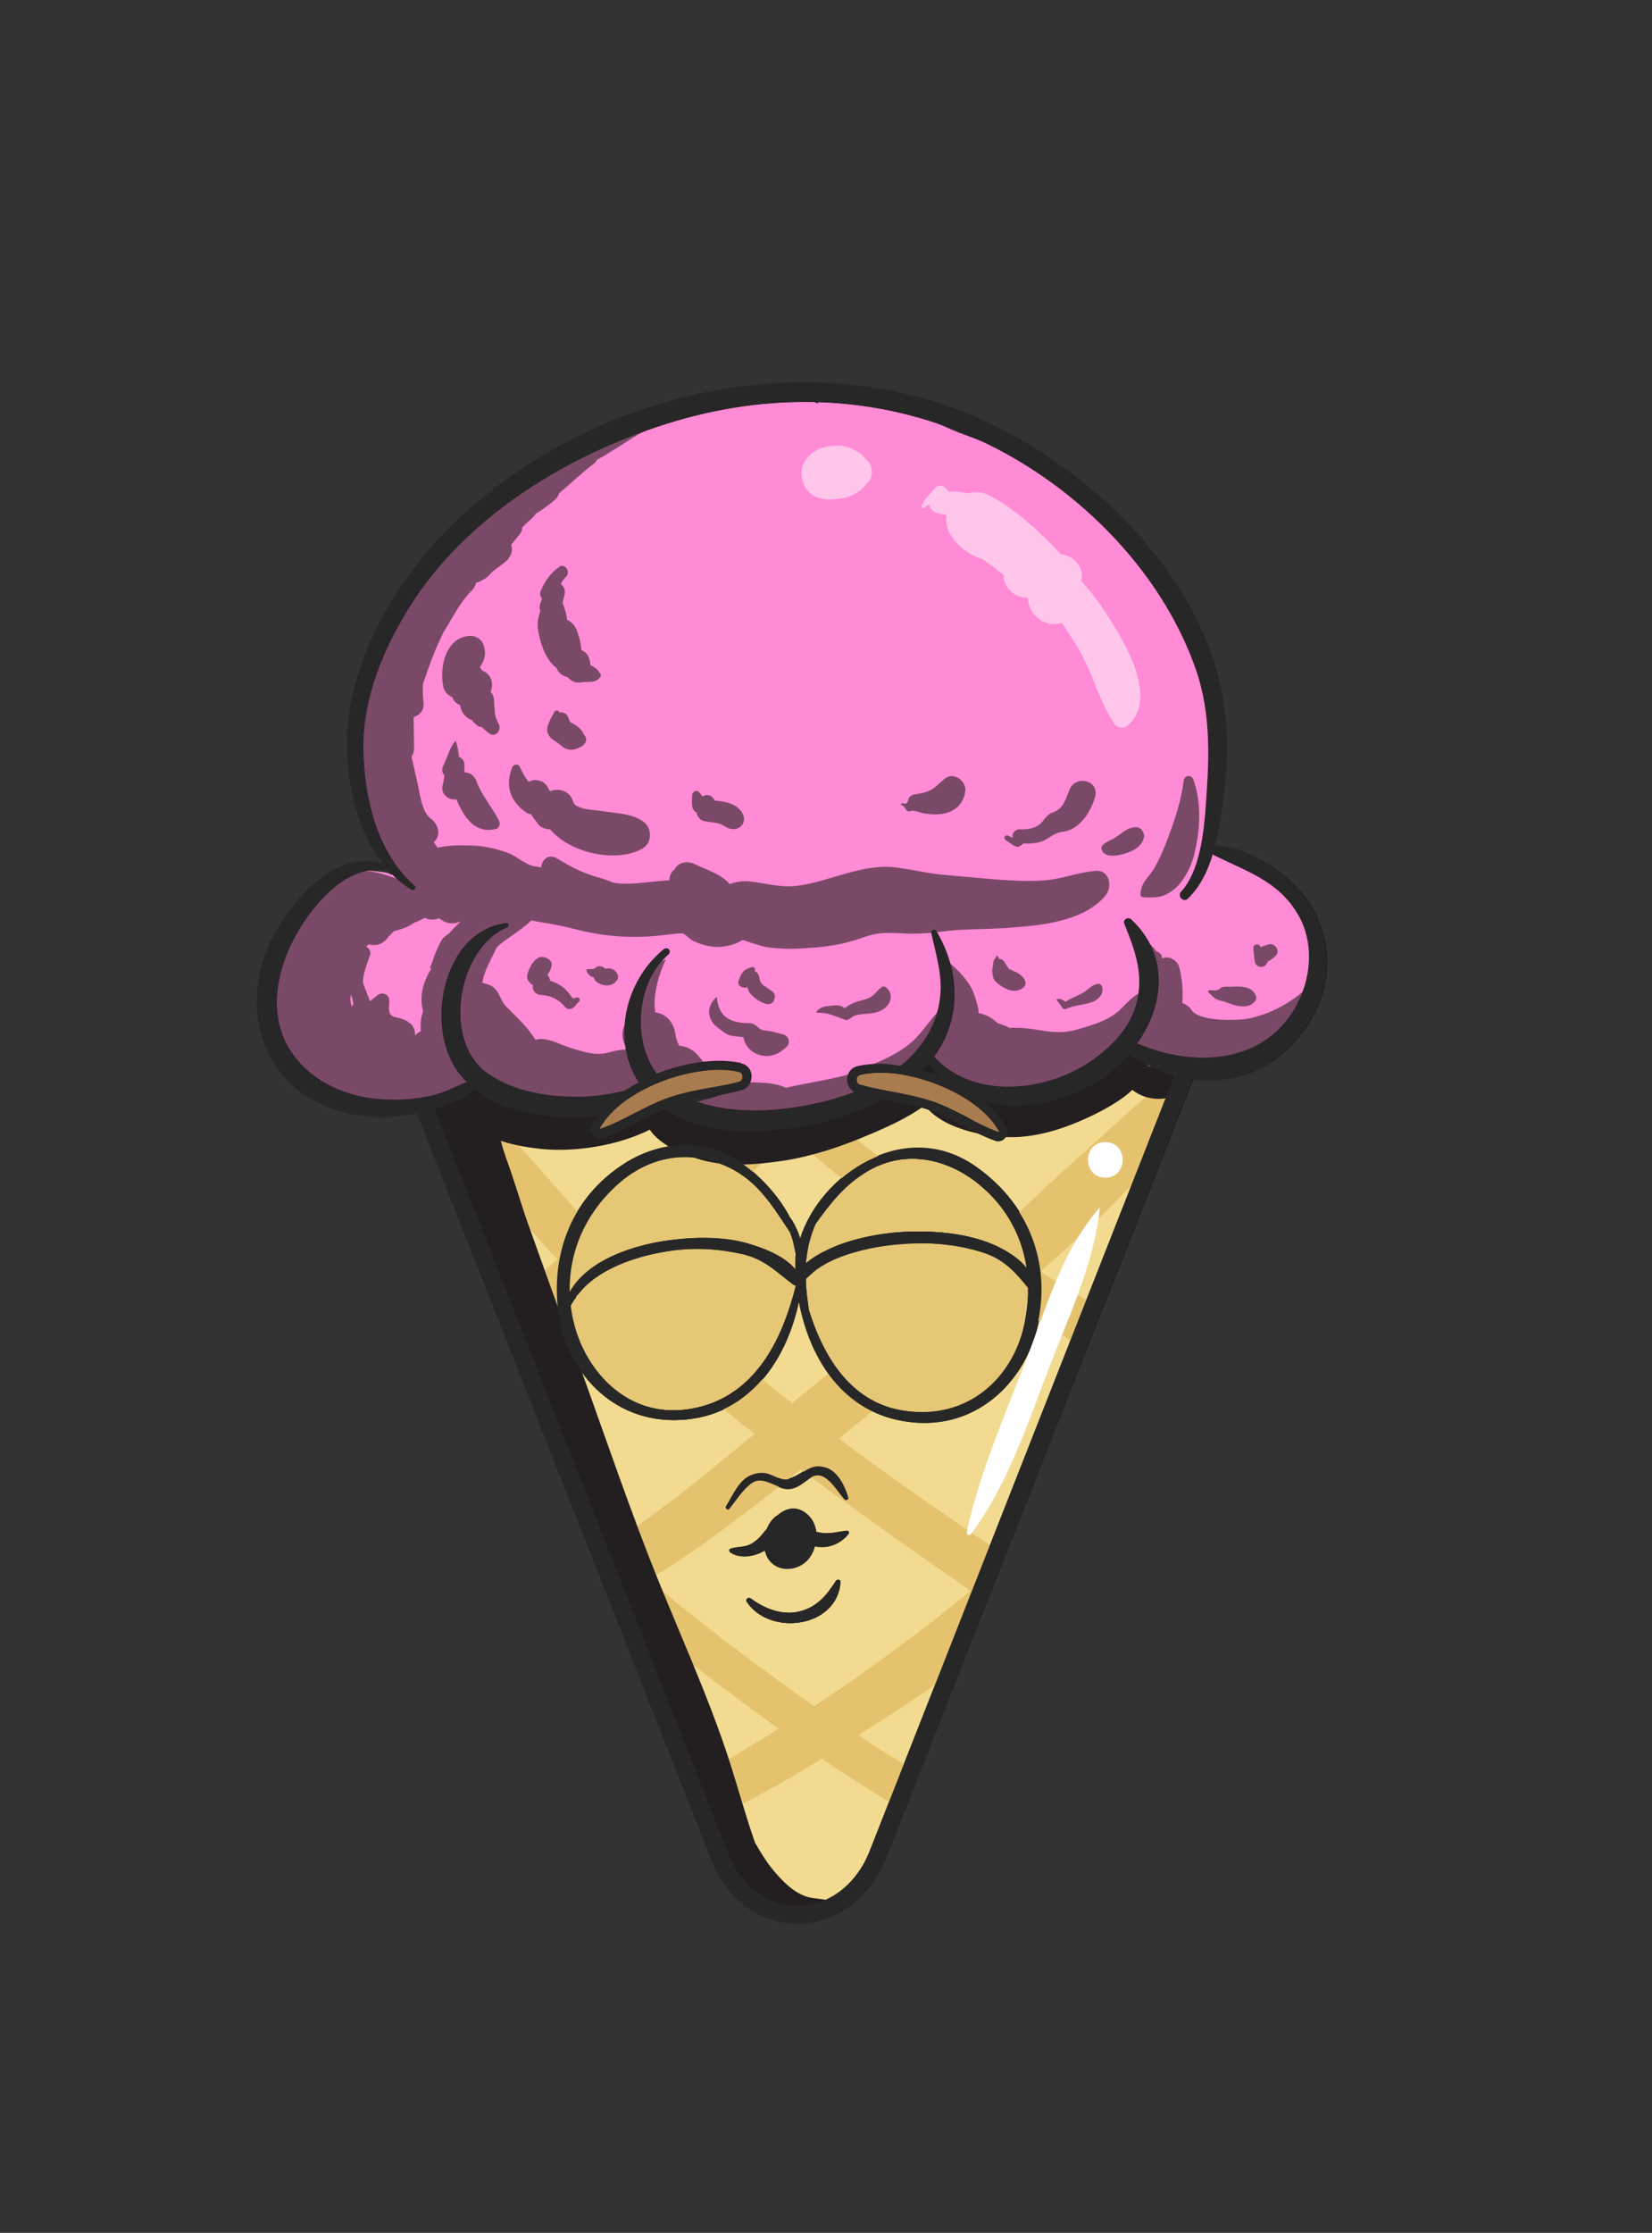 <?xml version="1.0" ?><svg enable-background="new 0 0 386.2 521.8" version="1.1" viewBox="0 0 386.2 521.8" xml:space="preserve" xmlns="http://www.w3.org/2000/svg" xmlns:xlink="http://www.w3.org/1999/xlink"><rect x="0" y="0" width="386.2" height="521.8" fill="#333333" stroke="none"/><g id="Layer_20"><path d="M305.5,214.8c-3.1-5.4-8.6-10.2-14.7-12.6c-0.9-0.6-1.8-1.1-2.7-1.5c-1.9-0.9-4-1.5-6.2-1.8   c1.1-5.8,3-12.8,2.2-18.5c0.7-10.3-1.4-21.9-6.6-30.8c-1.3-10.6-12.9-20.5-19.6-27.6c-9.4-9.9-20-16-32.7-20.5   c-7-2.5-26.7-13.7-34.2-7.2c-3.7-2.6-9.1-2.2-13.5-1.5c-8.6,1.4-17.5,1.9-26,4.3c-9.3,2.6-19,8.2-26.7,13.9   c-4.5,3.3-9.2,6.5-12.7,10.7c-6.9,2.7-11.5,9.6-15.4,15.7c-5.4,8.4-10.4,17.2-12.9,26.9c-1.9,7.7-1.7,16.3-0.1,24.1   c0.7,3.7,3.3,10.8,7.3,14c0,0-0.1,0.1-0.1,0.1c0.1,0.2,0.4,0.5,0.6,0.7c0.1,0.1,0.1,0.2,0.1,0.2c0.1,0.1,0.2,0.2,0.3,0.2   c0.5,0.4-0.2,1.1-0.7,0.7c-0.2-0.1-0.3-0.2-0.5-0.3c-0.1,0-0.1,0-0.2,0c-0.6-0.2-1.2-0.2-1.8-0.3c-0.3,0-0.7-0.1-1-0.1   c-4.8-0.6-10.4,1-12.7,5.4c-0.3,0.1-0.6,0.2-0.8,0.4c-6.6,5-10,13.3-11.6,21.3c-1.6,8.4,1.9,16,7.7,22c6.2,6.4,16.4,7.9,24.9,6.8   c5-0.7,11.3-2.4,15.6-5.9c4.2,6.8,14.9,6.9,22.5,6.1c3.3-0.3,6.7-0.5,10.1-0.9c8.5-6.2,20.3-13.5,30.1-8.1c1.2,0.6,1.3,2.7,0,3.3   c-5.1,2.2-10.5,3.5-15.8,4.8c4.6,2.8,10.1,3.7,15.7,3.8c5.1,0.1,11.3,0.1,16.6-1.6c5.2,0.1,10.8-2.1,15.7-4.9   c-1.9-0.5-3.8-1.3-5.4-2.7c-1.4-1.2-0.2-3,1.2-3.2c0.2-0.1,0.4-0.2,0.7-0.3c3.6-0.7,7.5-0.5,11.3,0.4c1.3-1.2,2.5-2.6,3.5-4.2   c-0.2,0.9,0.1,2,0.7,2.7c9.1,9.7,24.5,10.3,35.6,3.8c3-1.7,6-4.3,8.5-7.3c3.7,2.5,8.8,4.1,12.2,4.8c10.2,2.1,20.1,0.7,27.6-7.1   C308.3,235.8,310.8,223.7,305.5,214.8z M217.7,244.7c0.3-0.5,0.6-1,0.8-1.6c0.3,0.3,0.6,0.5,0.9,0.8   C218.7,243.9,218.1,244.2,217.7,244.7z" fill="#FF8AD5"/></g><g id="shad"><path d="M279,182.2c-0.5-1.3-2.2-1-2.3,0.3c-0.5,4.5-2.2,9.5-3.8,13.7c-0.9,2.3-1.9,4.8-3.2,6.9   c-1.3,2.2-2.6,2.6-3.1,5.5c-0.1,0.6,0.2,1.1,0.8,1.1c3,0.1,4.5,0.1,7-1.8c2.2-1.8,3.8-4.8,4.6-7.5C280.6,194.3,281,188,279,182.2z" fill="#231F20" opacity="0.6"/><path d="M306.9,231.1c-0.1-0.6-0.8-0.7-1.2-0.3c-4,3.5-7.9,5.8-13.2,7.1c-2.7,0.7-12.1,0.9-13.9-1.8   c-0.5-0.8-1.3-1.4-2.2-1.7c0.2-2.8,0-5.6-0.7-8.3c-0.4-1.6-2.3-2.8-3.8-2.2c-0.1,0-0.1,0.1-0.2,0.1c0-0.2-0.1-0.3-0.1-0.5   c-0.2-1-1.2-0.9-1.6-1.6c-1-1.5-2.8-2-3.6-3.4c-0.2-0.4-0.9-0.2-0.9,0.2c0.1,1.1,0,2.6,1.2,3.2c0.4,0.2,0.8,1.5,1.3,2.4   c-0.2,1-0.3,2-0.2,3c0.1,1,0.6,1.8,1.4,2.2c-0.2,1.5-0.2,3-0.1,4.5c0-0.1,0-0.2-0.1-0.3c-0.4-1.3-1.9-2.1-3.2-1.3   c-2.1,1.3-3.4,3.4-5.5,4.8c-2.7,1.8-5.8,2.6-8.9,3.5c-5.2,1.4-9-0.6-14.1-0.5c-0.8-0.1-1.2,0-1.1,0.1c-0.3-0.2-0.7-0.3-1-0.5   c-0.7-0.3-1.3-0.5-2-0.7c-1.2-1.2-2.6-2-4.3-2.3c-0.1-0.2-0.2-0.3-0.3-0.5c0.6,0.7-0.5-2.8-0.7-3.4c-1-3.4-3.8-6.1-6.4-8.3   c-0.7-0.6-1.9,0.2-1.4,1c1.8,3.1,0.2,6.4-0.2,9.6c0,0.2,0,0.5,0,0.7c-0.1,0-0.1,0.1-0.2,0.1c-2,2-3.6,4.5-5.6,6.6   c-2.9,3-6.9,4.8-10.7,6.4c-0.2,0.1-0.4,0.1-0.6,0.2c3.4-0.6,7.1-0.3,10.7,0.5c1.3-0.9,2.7-1.9,3.9-3.1c0,1.2,0.7,2.4,1.8,3.1   c5.9,3.9,13,7.5,20.3,6.2c4-0.7,7.6-2.2,11.3-4c2.9-1.4,6.4-2.7,7.5-5.9c1.9-0.9,4.1-2.1,6-3.4c-0.8,1.9,1.5,3.6,3.3,3.3   c0.2,0,0.4-0.1,0.6-0.1c3.8,4.2,10.4,5.4,15.8,4.1c6-1.5,14.9-4.2,18.3-9.7c0.4-0.6,0.3-1.3,0-1.8   C305.2,237,307.7,234.6,306.9,231.1z" fill="#231F20" opacity="0.6"/><path d="M200.2,253.2c-1-0.9-0.7-2,0.1-2.7c-5.5,1.8-11,2.4-16.6,3.7c-2.6-1.3-6.1-1.2-8.9-1.3   c-0.2,0-0.5,0-0.7,0c-0.1,0.4-0.4,0.7-0.8,0.8c-4.9,2.2-10.1,3.4-15.2,4.7c2.7,1.8,5.9,3,9.1,3.7c2.1,0.4,4.3,0.3,6.4,0.2   c1.2-0.1,2.4-0.1,3.5-0.1c0.6,0,3.1,0.4,2.5-0.2c1.1,1.1,2.7,1.5,4.2,1.1c6.7-1.9,13.5-4.7,19.9-7.7   C202.5,254.9,201.3,254.2,200.2,253.2z" fill="#231F20" opacity="0.6"/><path d="M164.8,248.6c-0.3-0.4-0.7-0.8-1-1.2c-1.3-1.8-3-2.9-5-3c-0.4-0.8-0.8-1.7-0.9-2.6   c-0.3-2.8-2.1-4.9-4.7-5.2c-0.7-4,0.9-9.1,2.4-12.3c0-0.1,0-0.1-0.1-0.1c-2.3,1.3-4.1,2.8-5.6,5c-2.2,3.1-2.2,7-3.8,10.2   c-1,1.9-0.7,4.4,0.8,5.8c-1.6,0.1-3.2,0.3-4.8,0.8c-2.8,0.8-6-0.3-8.7-1.1c-2.2-0.7-4.6-2.1-7-2.1c-0.4,0-0.8,0.1-1.2,0.2   c-1.8-2.9-4.5-5.4-6.8-7.7c-1.8-1.8-1.5-4.2-4.2-5.2c-0.5-0.2-1-0.3-1.4-0.4c0.2-2.5,2.1-5.7,3.4-8.4c2.4-2.2,5.4-3.7,7.8-6   c0.1-0.1,0.1-0.2,0.2-0.2c3.1,0.6,6.2,1,9.3,1.8c7.1,1.9,13.6,2.5,20.9,1.7c1.6-0.2,3.3-0.4,4.9-0.5c0.8-0.1,1.6,1.2,2.8,1.8   c3.4,1.6,6.6,1.9,10.1,0.5c1.8-0.7,0.6-1,2.5-0.4c2,0.7,3.7,1.3,5.9,1.5c3.4,0.4,6.8,0.2,10.2-0.1c4.2-0.3,7.9-1.2,11.8-2.6   c3.9-1.3,7-0.6,11.1-0.6c3.6,0,7.1-0.7,10.7-0.9c4.3-0.2,8.6-0.2,12.9-0.6c7-0.5,16.5-1.7,21.2-7.5c1.6-2,0.9-5.9-2.3-5.7   c-3.7,0.3-7.1,1.6-10.7,2.1c-4.3,0.5-8.7,0.2-13-0.1c-3.7-0.3-7.5-0.7-11.2-1c-4.1-0.3-7.9-1.3-12-1.8c-7.9-0.9-15.2,3.3-22.9,4.3   c-4.2,0.5-7.1-0.6-11.1-1c-1.7-0.2-3.2,0.1-4.7,0.6c-1.9-2.3-5.8-3.5-8.3-4.7c-1.6-0.8-3.8-0.4-4.6,1.3c-0.5,0.3-0.9,0.9-1.1,1.6   c-0.1,0.3-0.1,0.6-0.1,0.9c-3.1,0.2-6.3,0.7-9.4,0.8c-1.2,0-2.4,0-3.6-0.2c-1.3-0.5-2.6-1-3.8-1.3c-3.3-0.9-6.4-2.5-9.3-4.3   c0,0,0,0,0,0c-0.2-0.1-0.4-0.2-0.6-0.3c-1.9-0.8-3.1,0.7-3.3,2.3c-0.4-0.1-0.9-0.2-1.3-0.2c-2.6-0.4-4.3-2.5-6.8-3.3   c-2.4-0.9-5.4-1.5-7.9-1.6c-2.5-0.1-5.5-0.1-8.2,0.5c-0.3-0.4-0.6-0.9-0.9-1.3c0,0,0,0,0,0c1.9-1.6,1-4.3-0.7-5.5   c-2.2-1.6-2.6-6.3-3.2-8.8c-0.5-1.9-0.8-3.8-1.3-5.6c0.4-0.6,0.6-1.3,0.6-2.1c0-2.4-0.1-4.8-0.1-7.2c1.5-0.5,2.6-1.7,2.3-3.7   c-0.2-1.4-0.2-2.8-0.1-4.1c0.5-1.5,1.1-3.1,1.6-4.6c0.9-2.5,2-5,3.2-7.5c2.2-3.4,3.6-6.7,6.6-9.7c0.5-0.5,0.8-1.1,1-1.8   c0.1,0,0.2-0.1,0.4-0.1c1.1-0.5,1.9-0.9,2.8-1.8c0.2-0.2,0.4-0.5,0.6-0.7c0.9-0.7,1.9-1.4,2.8-2.1c1.3-1,2.2-2.6,1.6-4.2   c0.6-0.7,1.1-1.4,1.7-2.1c0.6-0.6,0.9-1.3,0.9-2c0.8-0.8,1.6-1.5,2.4-2.2c0.3-0.3,0.5-0.6,0.7-0.9c1.6-1,3.2-2.1,4.6-3.4   c0.5-0.4,0.7-0.9,0.9-1.4c2.7-2.3,5.3-4.8,8.2-7c0.3-0.2,0.5-0.5,0.6-0.8c4.4-2.4,8.5-5.5,13-7.8c0.3-0.1,0.1-0.6-0.2-0.5   c-5.3,1.7-10.2,4.4-15.3,6.4c-0.4,0.2-0.6,0.4-0.8,0.7c-2.2,0.9-4.7,1.4-6.8,2.6c-1.3,0.8-2.5,1.9-3.8,2.9c-0.1,0-0.2,0-0.2,0.1   c-3.2,1.8-7.3,3.4-10,5.9c-3.7,3.3-7.3,6.8-10.7,10.5c-6.8,7.4-13.9,16.4-17.7,25.8c-3.5,8.8-5.6,18.2-4.5,27.7   c1.1,9.6,5.9,17.1,11.9,24.1c-5.1-1.7-9.4-3.8-15.2-1.1c-5.4,2.5-9.3,7.2-11.4,12.7c-0.4,1-0.6,1.9-0.9,2.9   c-0.2,0.3-0.3,0.5-0.5,0.8c-0.1,0.1-0.1,0.2-0.1,0.4c-1,0.1-1.9,0.7-2.2,1.9c-3.6,10.2-0.9,23.4,7.3,30.7   c9.8,8.6,25.8,7.8,35.9,0.4c0.8-0.6,1.8-1.8,2.4-3.1c3.6,3.3,8.9,4.7,14.6,5.2c2.8,1.1,5.9,1.7,9.4,2.2c2.9,0.4,6.2,0.5,9.3-0.1   C149.2,254.2,157.2,249.1,164.8,248.6z M82.3,235.3c-0.4-0.9-0.5-1.9-0.2-2.9c0.2,0.8,0.5,1.7,0.5,2.4   C82.4,234.9,82.3,235.1,82.3,235.3z M104.9,218.2c-0.7,0.4-1.4,1-1.9,1.9c-0.8,1.6-1.5,3.2-2,4.9c-0.6,1.3-0.6,1.7,0.2,1   c-0.7,0.7-1.1,1.6-1.5,2.5c-1.2,2.6-1.5,5.2-0.8,7.8c-0.5,1.6-0.7,3.2-0.5,4.7c-0.1,0-0.2,0-0.3,0.1c-0.4,0.2-0.7,0.5-1,0.9   c-0.1-1.3-0.5-2.6-1.5-3c-0.1-0.1-0.2-0.2-0.3-0.3c-0.9-0.5-1.8-0.8-2.9-1c-1.9-0.4-1.4-2.1-1.4-3.9c0-1.5-1.7-2.1-2.8-1.2   c-0.6,0.5-1.1,0.9-1.7,1.4c-0.5-1.3-1-2.6-1.5-3.9c-0.6-1.6,1-5.2,1.5-6.9c0.3-0.9-0.2-1.6-0.9-2c0.2-0.2,0.4-0.3,0.6-0.5   c1.5,0.4,3.1,0.1,4.3-1.4c0.5-0.6,1.1-1.2,1.6-1.7c1.8-0.4,3.5-1.1,4.8-2c0.9-0.3,1.6-0.7,2.4-1.1c1.1,0.5,2.3,0.5,3.4,0.1   c1.2,1,2.8,1.5,4.2,1c0.3-0.1,0.5-0.2,0.8-0.3C106.8,216.2,105.8,217.2,104.9,218.2z" fill="#231F20" opacity="0.6"/><path d="M116.7,191.9c-1.6-3.3-4-5.8-5.3-9.3c-0.5-1.4-1.6-2.1-2.8-2.1c0-0.6-0.1-1.1,0-1.7   c0-0.9-0.5-1.6-1.3-1.9c-0.1-1.2-0.3-2.4-0.7-3.6c0-0.1-0.2-0.1-0.2-0.1c-1.4,1.7-1.8,3.9-2.8,5.8c-0.4,0.8-0.2,1.7,0.3,2.2   c-0.1,0.7-0.2,1.5-0.4,2.2c-0.6,2.1,1.3,3.7,3.2,3.4c1.7,4.1,4.3,8.2,9.3,6.9C116.7,193.5,117,192.6,116.7,191.9z" fill="#231F20" opacity="0.6"/><path d="M150.1,191.8c-2.7-1.7-5.8-1.7-8.9-2.2c-1.5-0.3-6.7-0.3-7.2-2.2c-0.7-2.6-3.3-3.3-5.4-2.5   c-0.2-0.3-0.4-0.6-0.6-1c-0.9-1.6-3-2-4.4-1.2c-0.9-1-1.5-2.3-2.1-3.5c-0.4-0.9-1.6-0.5-1.8,0.2c-1.6,4.3-0.5,7.7,3.2,10.4   c0.4,0.3,0.8,0.4,1.2,0.5c0.6,0.8,1.2,1.6,1.8,2.4c0.6,0.7,1.6,1.1,2.7,1.1c4.8,5.7,15.6,7.9,21.6,4.5   C152.6,196.9,152.5,193.3,150.1,191.8z" fill="#231F20" opacity="0.6"/><path d="M116.6,169.2C116.6,169.2,116.6,169.2,116.6,169.2c-0.3-0.6-0.6-1.2-0.8-1.8   c0-0.2,0-0.4-0.1-0.7c0-1-0.2-1.9-0.2-2.9c0-0.9-0.3-1.6-0.8-2.1c0.9-2.3-0.1-4.3-2-5c-0.2-0.3-0.3-0.5-0.5-0.7   c0.2-0.5,0.5-0.9,0.7-1.3c0.6-1.4,0.6-2.4,0.2-3.8c-0.3-1.3-1.7-2.3-3-2.3c-5.8,0.1-7.4,7.1-6.5,11.7c0.2,1.3,1.1,2.2,2.1,2.6   c0.4,1,1.1,1.6,1.9,1.9c0,0.1,0,0.1,0,0.2c0.2,1.5,1.4,2.9,2.8,3.3c0.2,0.4,0.5,0.7,0.9,1c0.4,0.4,0.8,0.6,1.3,0.6   c0.6,0.5,1.2,1.1,1.8,1.5C115.9,172.5,117.3,170.5,116.6,169.2z" fill="#231F20" opacity="0.6"/><path d="M140.2,157.3c-0.3-0.8-1.3-1.4-2.2-1.9c0-0.6-0.1-1.3-0.5-2.1c-0.3-0.6-0.9-1.1-1.6-1.4   c-0.1-1.9-0.7-3.8-1.2-4.9c-0.4-0.9-1.2-1.8-2.1-2.1c-0.2-1.4-0.6-2.8-1.1-4.1c0.2-0.6,0.3-1.2,0.5-1.9c0.2-1-0.2-1.9-0.9-2.4   c0.3-0.7,0.7-1.2,1.3-1.8c1-1.1-0.3-3.2-1.7-2.2c-2.1,1.5-3.3,3.3-4.3,5.6c-0.3,0.7-0.1,1.3,0.3,1.8c-0.1,0.3-0.2,0.6-0.3,0.9   c-0.3,0.7-0.3,1.4-0.1,2c-0.2,0.8-0.5,1.8-0.5,1.9c-0.3,1.7,0.1,3.3,0.5,4.9c0.6,2.3,1.8,5,3.8,6.5c0.4,1,1.2,1.8,2.4,2.1   c0.1,0,0.1,0,0.2,0c0.1,0.2,0.2,0.3,0.4,0.4c1,1,1.9,1,3.2,0.8c1.2-0.1,3.1,0.2,3.8-1C140.6,158.3,140.6,157.6,140.2,157.3z" fill="#231F20" opacity="0.6"/><path d="M136.5,171.7c-0.5-1.4-1.9-2.3-3.3-3c-0.1-0.5-0.3-0.9-0.5-1.3c-0.4-0.8-1.2-1-1.9-0.9   c-0.2-0.5-0.9-0.7-1.2-0.1c-0.5,0.9-1,1.7-1.3,2.6c-0.1,0.2-0.2,0.5-0.3,0.8c-0.3,1.2,0.2,2.3,1.2,3c0.8,0.5,1.6,1.1,2.3,1.7   c1.1,0.9,2.7,0.9,3.9,0.2C136.7,174.3,137.7,172.7,136.5,171.7z" fill="#231F20" opacity="0.6"/><path d="M250,184.6c-0.9,2.2-1.4,4.5-4,5.3c-1.3,0.4-2,2-3,2.8c-1.4,1-3.1,1.2-4.7,1.1   c-1,0-1.9,1.1-1.5,2c-0.4-0.1-0.7-0.3-1.1-0.5c-0.7-0.4-1.2,0.6-0.6,1c0.8,0.6,1.5,1.1,2.3,1.5c0.4,0.2,0.8,0.1,1.1-0.1   c0.4-0.3,0.6-0.4,0.7-0.6c1.1,0.1,2.2,0,3.4-0.2c2.2-0.4,3.6-2.3,5.7-2.5c3.9-0.3,6.8-4.7,7.7-8.2C257.1,182.3,251.4,181,250,184.6   z" fill="#231F20" opacity="0.6"/><path d="M265.4,193.3c-2.3,0.2-3.4,1.8-5.3,2.8c-0.6,0.3-2.9,1.2-2.6,2.3c0.4,1.8,2.8,1.7,4.2,1.4   c2.3-0.5,5.1-1.5,5.7-4C267.7,194.7,266.8,193.2,265.4,193.3z" fill="#231F20" opacity="0.6"/><path d="M173.6,190.1c-1.1-2.1-4-2.9-6.5-3c-0.4-0.9-1.4-1.6-2.4-1.2c-0.2,0.1-0.4,0.2-0.5,0.2   c-0.2-0.3-0.5-0.7-0.8-1c-0.5-0.6-1.6-0.1-1.6,0.7c0,0.8-0.1,1.7,0,2.5c0.1,0.7,0.4,1.3,1.1,1.6c0,0.1,0,0.2,0,0.3   c0.2,0.8,0.9,1.5,1.7,1.7c1.1,0.2,2.2,0.3,3.3,0.5c1.1,0.3,1.8,1,2.9,1.3C173,194.2,174.7,192.1,173.6,190.1z" fill="#231F20" opacity="0.6"/><path d="M221.1,181.8c-1.1,0.8-2.1,2-3.3,2.7c-1.4,0.8-2.7,0.9-4.2,1.2c-0.6,0.1-1.2,0.7-1.3,1.3   c-0.2,1.1-0.9,0.8-1.4,0.7c-0.2,0-0.4,0.3-0.2,0.4c0.5,0.2,0.9,0.6,1.1,1.1c0.2,0.3,0.6,0.5,0.9,0.4c1-0.4,2.3,0.3,3.4,0.5   c1.4,0.2,2.7,0.3,4.2,0.1c3.1-0.5,5.2-2.6,5.4-5.7C225.6,182.3,222.9,180.5,221.1,181.8z" fill="#231F20" opacity="0.6"/><path d="M183.3,241.8c-1.5-0.4-3-0.9-4.6-1c-1.4-0.1-1.9-1.7-3.5-1.7c-4.1,0-7.1-1.1-7.6-5.9   c0-0.1-0.1-0.2-0.2-0.1c-2.4,2.2-2.1,5.4,0.6,7.2c1.1,0.8,2,1.7,3.4,1.8c0.8,0.1,1.6,0.2,2.4,0.3c0.2,1.6,1.4,3.1,2.9,3.8   c2.7,1.3,5.5,0.3,7.4-1.8C184.7,243.5,184.4,242.2,183.3,241.8z" fill="#231F20" opacity="0.6"/><path d="M206.9,230.6c-0.2-0.1-0.5-0.1-0.7,0c-1.5,1.1-1.8,2.3-3.8,2.9c-1.8,0.5-3.5,0.9-4.9,2.1   c-0.3-0.2-0.5-0.3-0.9-0.5c-1-0.3-1.9-0.1-2.9,0c-1.1,0.1-2.2,0.4-2.8,1.3c-0.1,0.1,0,0.3,0.2,0.3c2.4-0.2,4.3,0.9,6.4,1.6   c0.8,0.3,1.5-0.6,2.2-0.9c1-0.4,2.1-0.4,3.2-0.5c1.8-0.2,3.4-0.5,4.6-2C208.6,233.6,208.5,231.6,206.9,230.6z" fill="#231F20" opacity="0.6"/><path d="M179.7,231.1c-1.2-0.9-2-1-2.2-2.7c-0.1-0.7-0.5-1.3-1.1-1.4c0-0.1,0.1-0.2,0.1-0.3   c0.1-0.4-0.3-0.8-0.7-0.7c-0.6,0.2-1.4,0.4-1.9,0.9c-0.6,0.6-0.9,1.4-1.2,2.2c-0.5,1.1,0.8,1.9,1.7,1.7c0.1,0,0.2-0.1,0.3-0.1   c0.2,0.8,0.6,1.5,1.3,2.1c0.8,0.8,2.8,2.1,4,1.8c0.8-0.2,1-0.8,1.1-1.5C181.4,232.1,180.3,231.5,179.7,231.1z" fill="#231F20" opacity="0.6"/><path d="M134.9,233.1c-1.1,0.3-0.9,0.4-1.6-0.6c-0.5-0.7-1.1-1.3-1.7-1.8c-0.9-0.7-1.9-1.2-3-1.5   c0-0.2,0-0.3-0.1-0.5c-0.1-0.3-0.3-0.6-0.5-0.9c0.8-1.3,1.7-2.9,0-3.8c-2.5-1.5-4.2,1.8-4.7,3.7c-0.3,0.9,0.2,1.8,1,2.3   c0.1,0.1,0.2,0.1,0.3,0.2c-0.3,1.2,0.6,2.2,1.7,2.3c2.3,0.1,4.2,0.9,5.7,2.7c0.5,0.7,1.3,0.8,2,0.3c0.6-0.5,0.9-1,1.4-1.5   C135.7,233.6,135.4,233,134.9,233.1z" fill="#231F20" opacity="0.6"/><path d="M143.9,227c-0.7-0.7-1.4-0.8-2.3-0.6c-0.2-0.1-0.5-0.3-0.6-0.4c-0.6-0.3-1.4-0.3-1.8,0.2   c-0.3,0.4-1.4,0.2-1.9,0.3c-0.2,0-0.2,0.2-0.2,0.4c0.4,0.9,0.9,1.3,1.7,1.5c0.2,0.7,0.7,1.2,1.4,1.5c1.4,0.6,3,0.6,4-0.8   C144.7,228.6,144.5,227.6,143.9,227z" fill="#231F20" opacity="0.6"/><path d="M239.6,229.1c-0.8-1.6-2.3-2-3.8-2.7c-0.3-0.6-0.7-1-1-1.6c-0.2-0.4-0.7-0.7-1.2-0.7   c0,0-0.2-0.4-0.4-0.7c-0.1-0.1-0.2-0.1-0.2,0c-0.5,0.8-0.9,1.2-0.8,2c-0.2,0.7-0.3,1.3-0.2,2.1c0.2,1.4,0.5,1.8,1.6,2.6   c1.6,1.2,3.6,2.1,5.5,0.8C239.7,230.5,239.9,229.8,239.6,229.1z" fill="#231F20" opacity="0.6"/><path d="M257.6,230.5c-0.1-0.3-0.4-0.6-0.8-0.6c-1.5,0.1-2.5,1.5-3.8,2.2c-1.3,0.7-2.7,1.2-3.9,2   c-0.6-0.4-1.2-0.8-2-0.6c-0.1,0-0.1,0.2-0.1,0.2c0.5,0.5,1,1.3,1.4,1.9c0.2,0.3,0.7,0.3,1,0.1c1.8-0.8,3.7-0.8,5.5-1.4   C256.5,233.9,258.3,232.3,257.6,230.5z" fill="#231F20" opacity="0.6"/><path d="M293.6,232.7c-1-2.4-3.8-2.2-6-2.1c-0.9,0-1.8-0.2-2.5,0.5c-0.5,0.5-1.6,0.3-2.3,0.3   c-0.3,0-0.5,0.4-0.2,0.6c0.5,0.4,0.9,0.9,1.4,1.3c0.7,0.5,1.9,0.6,2.6,0.9c1.9,0.8,4.9,1.7,6.5,0.1   C293.6,233.9,293.8,233.2,293.6,232.7z" fill="#231F20" opacity="0.6"/><path d="M298.6,221.9c-0.2-0.6-0.6-1-1.2-1.2c-0.3-0.1-0.6-0.1-0.9,0c-0.4,0.2-0.5,0.2-0.3,0.1   c-0.2,0.1-0.4,0.1-0.6,0.2c-0.3,0.1-0.6,0.2-0.8,0.4c-0.1-0.1-0.1-0.2-0.2-0.3c-0.6-0.8-1.8-0.3-1.6,0.7c0.2,1,0.1,2,0.4,3.1   c0.3,1.2,2.1,1.5,2.7,0.3c0.1-0.3,0.3-0.5,0.4-0.6c0,0,0,0,0,0c0.1,0,0.2-0.1,0.3-0.1c0.4-0.3,0.9-0.6,1.3-1   C298.6,223.1,298.8,222.4,298.6,221.9z" fill="#231F20" opacity="0.6"/></g><g id="light"><path d="M202.4,107.3c-1-1.4-2.6-2.2-4.2-2.8c-1.3-0.5-2.8-0.4-4.2-0.2c-0.7,0-1.4,0.2-2.1,0.4   c-3.1,1.3-5.3,4.1-4.3,7.6c1,3.6,4.3,4.8,7.6,4.3c-1.5,0.2,0.2,0,0.4,0c1.5-0.1,2.7-0.4,4.1-1.1c1.1-0.6,2.1-1.3,2.8-2.4   C204.3,111.9,204.3,108.7,202.4,107.3z" fill="#FFFFFF" opacity="0.5"/><path d="M259.6,144.9c-1.8-2.9-4.1-6.2-6.8-9.1c0-0.3,0.1-0.5,0.1-0.8c0.2-3.1-2.2-5.1-4.9-5.5   c-0.6-0.6-1.2-1.3-1.7-1.8c-1.2-1.2-2.4-2.4-3.7-3.6c-0.5-0.5-1-1-1.6-1.4c-3-2.7-6.3-5.2-9.7-6.9c-1.7-0.9-3.5-1-5.1-0.5   c-1.5-0.3-3-0.5-4.6-0.5c-0.1-0.2-0.2-0.3-0.3-0.5c-0.5-0.8-1.9-1.2-2.6-0.3c-1.2,1.4-2.5,2.4-3.2,4.1c-0.2,0.5,0.3,0.9,0.7,0.5   c0.3-0.3,0.7-0.5,1-0.7c0.2,1.2,1.4,2.1,2.7,2.2c0.5,0.1,1,0.2,1.4,0.3c-0.3,1.4,0,2.9,0.8,4.4c1.8,3,4.4,4.8,7.6,5.9   c1.4,1,2.8,2,4.1,3c0.3,0.2,0.5,0.4,0.8,0.7c-0.1,2.7,2.6,5.4,5.3,5.2c0,0,0,0,0,0c0.1,0.1,0.2,0.1,0.3,0.2   c0.1,0.1,0.1,0.1,0.1,0.2c0.3,4.1,4.4,6.8,7.9,5.6c1.4,1.9,2.6,3.9,3.5,5.3c3.6,5.7,5,12.6,8.7,18.1c0.8,1.2,2.3,1.4,3.4,0.4   C270.6,163.1,263.3,150.8,259.6,144.9z" fill="#FFFFFF" opacity="0.5"/></g><g id="a"/><g id="a_shad"/><g id="a_light"/><g id="b"/><g id="b_shad"/><g id="c"/><g id="c_shad"/><g id="c_lght"/><g id="d"/><g id="d_shad"/><g id="d_lght"/><g id="Layer_28_copy"><g><g id="XMLID_1_"><g><path d="M89.4,203.3c-9.3-1-17.4,9.5-21,16.7c-3.8,7.5-5.5,17-1,24.7C71.7,252,79.7,256,88,256.8      c4.4,0.4,8.7,0.2,13-0.8c2.9-0.7,5.5-2,8.1-3.2l2.1,1.8c-2.9,1.9-6.1,3.4-9.5,4.5l68.9,174.6c1.5,3.6,3.8,6.5,6.5,8.5      c2.7,2,5.9,3.1,9.4,3.1c7.1,0,13.5-4.7,16.7-12.3l71.5-181.7c-3.6-1.1-7.1-2.9-10.4-5.3l1.7-2.1c13.5,5.8,30.9,4.8,38-10.2      c2.9-6.1,3.3-13.7-0.1-19.7c-4.6-8.2-12.5-10.4-20.1-14.3l0.6-2.1c9,0.8,18.8,7.7,22.9,15.4c3.8,7.2,4,15.5,0.5,22.9      c-3.5,7.5-10,13.6-18.2,15.7c-3.7,0.9-7.2,1.1-10.6,0.7c-0.1,0.2-0.1,0.3-0.2,0.5L207,434.6c-1.9,4.6-4.9,8.3-8.4,10.9      c-3.6,2.6-7.7,4-12.2,4c-8.6,0-16-5.3-19.8-14.2L97.5,260.2c-14,2.8-29.7-1.6-35.4-15.6c-4.1-10.1-1.7-21.3,4.4-30.1      c5.4-7.8,13.4-15.4,23.1-12.6L89.4,203.3z" fill="#231F20"/><path d="M96.9,207c0.5,0.4-0.1,1.3-0.7,0.9c-2-1.2-3.8-2.7-5.3-4.4c-0.1,0-0.2,0-0.3,0c-0.4-0.1-0.8-0.2-1.2-0.2      l0.2-1.4c-7.2-9.1-9.4-23.3-8.1-33.9c2.1-16.6,11.6-32.6,23.2-44.3c32.8-32.8,87.1-45.1,129-23.6c21.1,10.9,41.1,29.7,49.3,52.4      c4,11,4.5,22,3,33.4c-0.5,3.6-1,7.6-2,11.6l-0.6,2.1c-1.2,3.9-3,7.6-5.8,10.3c-1,1-2.4-0.5-1.5-1.5c5.3-5.8,5.6-17.5,6.1-24.8      c0.6-9.6,0.4-19.1-3-28.2c-9-24.6-31.1-45.2-55.3-54.7c-23.8-9.4-48.9-8.7-72.8-0.1c-22.5,8-44.5,22.3-56.8,43.3      c-5.8,9.9-9.9,20.9-9.5,32.5C85.4,187.3,88.4,199.5,96.9,207z" fill="#231F20"/><path d="M240.4,301c0,2.9-0.3,5.9-0.9,8.8c-2.6,12-13,22.5-28.6,19.9c-12.5-2.1-18.6-13.4-21.8-23.5      c-0.2-1.7-0.5-3.3-0.6-5c-0.1-0.8-0.1-1.5-0.1-2.3c0.8-0.7,1.6-1.5,2.5-2.2c2-1.4,4.2-2.5,6.6-3.3c5.1-1.8,10.6-2.6,16.1-2.8      c5.4-0.2,10.9,0.4,16.1,2.1C234.6,294.2,237.2,297.1,240.4,301C240.4,300.9,240.4,300.9,240.4,301z" fill="#E5C776"/><path d="M240.1,296.5c-1.7-2.4-4.7-4.1-7.1-5.3c-5.6-2.6-12.2-3.4-18.4-3.4c-6.3,0-12.7,1-18.6,3.2      c-2,0.8-5.4,2.3-7.6,4.3c0-0.1,0-0.2,0-0.2c0.2-1.4,0.4-2.9,0.7-4.3c0.4-1.6,0.9-3.2,1.6-4.8c3.4-4.7,6.8-9.2,12.5-12.5      c8.9-5,18.6-2.6,25.8,3.3C235.5,282.2,239,289.2,240.1,296.5z" fill="#E5C776"/><path d="M219.8,234.3c1-5.7-0.7-10.8-1.9-16.3c-0.1-0.6,0.7-1,1-0.4c5.6,9.3,5.9,20.6-0.5,29.3l-1.2,1.5      c-0.2,0.2-0.4,0.5-0.6,0.7c-0.4,0.4-0.8,0.8-1.1,1.1c0.2,0,0.4,0.1,0.6,0.2l-0.6,1.9c-2.4-0.7-4.8-1.2-7.1-1.4l0.2-2      c0.7,0.1,1.4,0.1,2,0.2c1.1-0.9,2.2-1.9,3.1-2.9C216.8,242.8,219,238.8,219.8,234.3z" fill="#231F20"/><path d="M233.5,264.3c-3.2-5.6-10.6-9.9-18.1-12.1l0.6-1.9c1.2,0.3,2.5,0.8,3.7,1.2c-0.9-0.9-1.8-2-2.6-3.2      l1.2-1.5c8.7,9.9,24.9,8.5,35.3,2.1c5.2-3.2,10.2-7.9,12-13.9c2.1-6.9-0.1-12.9-2.7-19.3c-0.4-0.9,0.9-1.4,1.5-0.9      c9.1,8.5,7.7,20.2,1.5,29l-1.7,2.1c-2.5,3-5.6,5.6-9,7.4c-7.7,4.2-16.9,6-24.9,4c2.1,1.7,3.8,3.7,5,5.8c0.4,0.7,0.4,1.5,0,2.2      c-0.4,0.7-1.1,1.1-1.8,1.1c-0.1,0-0.1,0-0.2,0l0.2-2c0,0,0,0,0.1-0.1C233.6,264.5,233.6,264.4,233.5,264.3z" fill="#231F20"/><path d="M207.8,255c-2.2-0.4-4.6-0.9-6.8-1.5c-0.6-0.1-0.8-0.7-0.8-1.2c0-0.3,0.1-0.9,0.8-1.1      c1.4-0.3,2.9-0.5,4.6-0.5c0.9,0,1.9,0,2.9,0.1c2.3,0.2,4.7,0.7,7.1,1.4c7.5,2.2,14.9,6.5,18.1,12.1c0,0.1,0,0.2,0,0.2      c0,0.1-0.1,0.1-0.1,0.1l0,0c-2.6-0.9-5-2.2-7.6-3.5c-2.4-1.3-4.9-2.6-7.6-3.6C214.7,256.3,211.2,255.6,207.8,255z" fill="#A87C4F"/><path d="M160.7,331.7c15.8-1.7,23.6-15.4,26.1-27.7c1.1,6,3.4,12.4,7.3,17.6c3.9,5.2,9.5,9.2,17.1,10.5      c16.7,2.9,28.1-9.1,31.2-21.6c3.5-13.9-1.1-28.4-14.2-37.7c-16.6-11.8-36.6,1.8-41.2,16.8c-0.2-0.7-0.4-1.4-0.7-2      c-0.4-1.1-1-2.1-1.7-3.1c-2.7-5.2-7.2-10-12.1-13.3c-8-5.4-18.4-4.4-26.2,0.5c-13.6,8.5-17.9,23-15.5,36.7      C133.1,321.1,144.1,333.4,160.7,331.7z M274.6,251.4l-71.5,181.7c-3.2,7.6-9.6,12.3-16.7,12.3c-3.4,0-6.6-1.1-9.4-3.1      c-2.7-2-5-4.9-6.5-8.5l-68.9-174.6c3.4-1.1,6.7-2.6,9.5-4.5c5.3,4.1,12.3,5.8,18.9,6.2c2.7,0.2,6.2,0.2,9.8-0.2      c-0.5,0.7-1,1.3-1.4,2c-0.2,0.3-0.2,0.6-0.3,0.9c0,0.4,0.1,0.9,0.3,1.3c0.4,0.7,1.1,1.1,1.8,1.1c0.2,0,0.4,0,0.7-0.1      c2.9-0.9,5.6-2.4,8.2-3.8c2-1.1,4.1-2.1,6.2-3c8.4,5.8,20.1,5.9,29.9,4.5c7.3-1,14.8-3.2,21.3-6.8c0.3,0,0.6,0.1,0.9,0.2      c3.3,0.7,6.8,1.3,10.1,2.5c2.5,0.9,5,2.2,7.3,3.4c2.5,1.4,5.1,2.7,7.9,3.7c0.2,0,0.3,0.1,0.5,0.1c0.1,0,0.1,0,0.2,0      c0.7,0,1.4-0.4,1.8-1.1c0.4-0.7,0.4-1.5,0-2.2c-1.2-2.1-2.9-4.1-5-5.8c8,2,17.2,0.2,24.9-4c3.4-1.8,6.5-4.4,9-7.4      C267.5,248.5,270.9,250.3,274.6,251.4z M198.3,358.6c0.2-0.3,0.1-0.9-0.3-0.8c-2.2,0.2-4.3,0.9-6.5,0.4      c-0.2-0.1-0.5-0.1-0.7-0.2c-0.2-1.8-1.2-3.5-2.8-4.6c-2.1-1.4-4.2-0.9-6,0.6c0,0,0,0-0.1,0.1c-1.2,0.7-2.1,1.9-2.6,3.2      c-0.5,0.6-1,1.2-1.4,1.7c-0.6,0.8-1.5,1.5-2.5,2c-1.4,0.8-3.1,0.5-4.6,1c-0.4,0.1-0.4,0.5-0.1,0.8c2.3,1.6,5.6,1,7.9-0.3      c0.1,0,0.1-0.1,0.2-0.1c0,0.1,0,0.2,0.1,0.3c1.2,4.6,6.8,5.1,9.8,2c0.9-0.9,1.5-2.1,1.8-3.3c0.2,0,0.4,0.1,0.7,0.1      C193.8,361.9,196.6,360.7,198.3,358.6z M197.4,350.3c0.4,0.4,1.1,0,0.9-0.5c-0.8-2.5-2.4-6-5.1-6.9c-3.7-1.2-5,1.2-8.2,2.5      c-1.7,0.7-3.4-0.3-4.9-0.9c-1.4-0.6-2.8-0.5-4.2,0c-3.1,1-4.6,4.9-6.2,7.4c-0.3,0.5,0.5,1.1,0.8,0.7c1.7-2.1,3-4.5,5.3-6      c2.4-1.6,5.4,1.1,7.9,1.4c2.2,0.3,4-1.4,5.6-2.5C192.8,342.9,195.5,348.3,197.4,350.3z M196.4,369.7c0-0.5-0.7-0.7-1-0.3      c-2.2,3.5-4.5,6.2-8.6,7.2c-4,1-8.2-0.7-11.5-3.1c-0.5-0.3-1.1,0.3-0.8,0.8C179.9,382.5,195.7,380.4,196.4,369.7z" fill="#F2DB91"/><path d="M186,300.4c0,0.1,0,0.1,0,0.2c-0.3,1-0.5,2.1-0.9,3.2c-3.1,10.5-9.1,22.1-22,25.1      c-15.6,3.7-26.1-8-29-19.5c-0.4-1.5-0.6-2.9-0.8-4.4c0.4-0.8,0.9-1.5,1.4-2.2c5-6.6,15-9.6,22.8-10.6c5.5-0.7,11.1-0.3,16.5,1      c5,1.3,7.5,4.1,11.4,7C185.7,300.4,185.9,300.4,186,300.4z" fill="#E5C776"/><path d="M175.4,373.5c3.2,2.4,7.4,4.1,11.5,3.1c4.1-1,6.4-3.8,8.6-7.2c0.3-0.4,1-0.3,1,0.3      c-0.7,10.7-16.5,12.8-21.8,4.6C174.3,373.8,174.9,373.2,175.4,373.5z" fill="#231F20"/><path d="M178.6,362.4c-2.3,1.3-5.6,1.9-7.9,0.3c-0.3-0.2-0.2-0.6,0.1-0.8c1.5-0.5,3.1-0.3,4.6-1      c0.9-0.5,1.8-1.2,2.5-2c0.4-0.5,0.9-1.1,1.4-1.7c0.5-1.3,1.4-2.5,2.6-3.2c0,0,0,0,0.1-0.1c1.9-1.5,3.9-1.9,6-0.6      c1.7,1.1,2.6,2.8,2.8,4.6c0.2,0.1,0.5,0.2,0.7,0.2c2.2,0.5,4.3-0.2,6.5-0.4c0.5,0,0.6,0.5,0.3,0.8c-1.7,2.1-4.5,3.3-7.1,2.9      c-0.2,0-0.4-0.1-0.7-0.1c-0.4,1.2-1,2.4-1.8,3.3c-3,3.1-8.6,2.5-9.8-2c0-0.1,0-0.2-0.1-0.3C178.7,362.3,178.7,362.4,178.6,362.4      z" fill="#231F20"/><path d="M169.8,351.8c1.6-2.5,3.1-6.4,6.2-7.4c1.4-0.5,2.8-0.6,4.2,0c1.5,0.6,3.2,1.6,4.9,0.9      c3.2-1.2,4.5-3.7,8.2-2.5c2.7,0.9,4.4,4.4,5.1,6.9c0.2,0.5-0.5,0.9-0.9,0.5c-1.9-2-4.6-7.4-8-5c-1.6,1.1-3.4,2.8-5.6,2.5      c-2.5-0.3-5.5-3-7.9-1.4c-2.3,1.5-3.6,3.9-5.3,6C170.2,353,169.5,352.4,169.8,351.8z" fill="#231F20"/><path d="M156.6,289.9c-8.3,1.1-19.4,4.5-23.5,12.2c-0.3-9.4,3.4-18.5,11.2-25.5c7.1-6.3,16.4-8.4,25.7-4.1      c7.2,3.4,10.7,9.5,14.6,15.3c0.3,0.8,0.6,1.6,0.8,2.4c0.2,0.9,0.4,1.8,0.6,2.8c-0.1,1.1-0.1,2.1-0.1,3.2c0,0.3,0,0.5,0,0.8      c-2.2-3.2-7.1-5.1-10.4-6.2C169.6,289,162.9,289.1,156.6,289.9z" fill="#E5C776"/><path d="M148.2,260.3c-2.6,1.3-5.2,2.7-7.9,3.6c0,0,0,0,0,0c0,0,0,0-0.1-0.1c0,0,0-0.1,0-0.1c0,0,0,0,0-0.1      c4.6-8.2,18.2-13.6,28-13.6c1.7,0,3.2,0.2,4.6,0.5c0.7,0.2,0.8,0.8,0.8,1.1c0,0.5-0.2,1.1-0.8,1.2c-2.2,0.6-4.5,1-6.7,1.4      c-3.5,0.7-7.1,1.3-10.5,2.6C153,257.8,150.6,259.1,148.2,260.3z" fill="#A87C4F"/><path d="M149.4,252.9c-6.4-10-3.2-23.8,5.8-31.1c0.8-0.6,1.9,0.4,1.1,1.1c-7.4,6.6-8.7,19.9-2.8,28      c4.9-1.9,10.2-3,14.7-3c1.8,0,3.5,0.2,5,0.5l-0.4,2c-1.4-0.3-2.9-0.5-4.6-0.5c-9.8,0-23.4,5.5-28,13.6c0,0,0,0,0,0.1l-2-0.1      c0-0.3,0.1-0.6,0.3-0.9c0.4-0.7,0.9-1.4,1.4-2c-3.6,0.4-7.1,0.4-9.8,0.2c-6.6-0.4-13.6-2.1-18.9-6.2l-2.1-1.8      c-0.6-0.6-1.1-1.2-1.6-1.8c-8.5-10.7-4.1-33.5,10.9-35.3c0.5-0.1,0.7,0.7,0.2,0.9c-11.7,5-15.4,26.8-4.5,34.3      c6.1,4.2,13.7,5.4,21,5.4c3.8,0,7.4-0.6,10.9-1.4C147.1,254.2,148.2,253.6,149.4,252.9z" fill="#231F20"/><path d="M172.8,252.8c0.6-0.2,0.9-0.7,0.8-1.2c0-0.3-0.1-0.9-0.8-1.1l0.4-2c0,0,0,0,0.1,0c1.4,0.3,2.4,1.5,2.4,3      c0,1.5-0.9,2.9-2.3,3.2c-2.3,0.6-4.6,1-6.8,1.5c-1.5,0.3-3,0.6-4.6,0.9c8.3,3.2,18.5,2.8,27.1,1.1c3.6-0.7,7.3-1.7,10.9-3.1      c-1-0.5-1.7-1.7-1.7-3c0-1.5,1-2.7,2.4-3c1.5-0.3,3.2-0.5,5-0.5c1,0,2,0.1,3.1,0.2l-0.2,2c-1-0.1-1.9-0.1-2.9-0.1      c-1.7,0-3.2,0.1-4.6,0.5c-0.7,0.2-0.8,0.8-0.8,1.1c0,0.5,0.2,1.1,0.8,1.2c2.3,0.6,4.6,1.1,6.8,1.5c3.4,0.7,6.9,1.4,10.4,2.5      c2.7,0.9,5.2,2.3,7.6,3.6c2.6,1.4,5,2.6,7.6,3.5l0,0l-0.2,2c-0.2,0-0.3,0-0.5-0.1c-2.8-0.9-5.4-2.3-7.9-3.7      c-2.4-1.2-4.8-2.5-7.3-3.4c-3.3-1.2-6.8-1.8-10.1-2.5c-0.3-0.1-0.6-0.1-0.9-0.2c-6.5,3.7-13.9,5.8-21.3,6.8      c-9.8,1.4-21.5,1.3-29.9-4.5c-2.1,0.9-4.2,1.9-6.2,3c-2.6,1.4-5.4,2.8-8.2,3.8c-0.2,0.1-0.4,0.1-0.7,0.1c-0.7,0-1.4-0.4-1.8-1.1      c-0.2-0.4-0.3-0.8-0.3-1.3l2,0.1c0,0.1,0,0.1,0,0.1c0,0.1,0.1,0.1,0.1,0.1c0,0,0,0,0,0c2.7-0.9,5.4-2.3,7.9-3.6      c2.4-1.2,4.8-2.5,7.3-3.4c3.5-1.3,7.1-2,10.5-2.6C168.3,253.8,170.6,253.4,172.8,252.8z" fill="#231F20"/><path d="M228.9,276.8c-7.2-5.9-16.9-8.3-25.8-3.3c-5.8,3.2-9.1,7.8-12.5,12.5c-0.7,1.5-1.3,3.1-1.6,4.8      c-0.3,1.4-0.5,2.9-0.7,4.3c0,0.1,0,0.1,0,0.2c2.2-2,5.6-3.5,7.6-4.3c5.8-2.2,12.3-3.2,18.6-3.2c6.2,0,12.8,0.8,18.4,3.4      c2.5,1.1,5.4,2.9,7.1,5.3C239,289.2,235.5,282.2,228.9,276.8z M186.1,293.1c-0.2-0.9-0.4-1.8-0.6-2.8c-0.2-0.8-0.5-1.6-0.8-2.4      l1.7-0.4c0.3,0.7,0.5,1.3,0.7,2c4.5-15,24.5-28.7,41.2-16.8c13.1,9.3,17.6,23.7,14.2,37.7c-3.1,12.6-14.5,24.5-31.2,21.6      c-7.6-1.3-13.1-5.3-17.1-10.5c-3.9-5.2-6.2-11.6-7.3-17.6l-1.6-0.2c0.3-1.1,0.6-2.2,0.9-3.2c0,0,0-0.1,0-0.2      c-0.2,0-0.4,0-0.5-0.2c-3.9-2.9-6.4-5.7-11.4-7c-5.4-1.4-11-1.7-16.5-1c-7.9,1-17.8,3.9-22.8,10.6l-1.6-0.7      c4.1-7.7,15.1-11.2,23.5-12.2c6.2-0.8,13-0.9,19,1.1c3.3,1,8.2,3,10.4,6.2c0-0.3,0-0.5,0-0.8C186,295.3,186,294.2,186.1,293.1z       M229.6,292.6c-5.2-1.6-10.6-2.2-16.1-2.1c-5.4,0.2-10.9,0.9-16.1,2.8c-2.4,0.8-4.6,1.9-6.6,3.3c-0.9,0.6-1.6,1.5-2.5,2.2      c0,0.8,0,1.5,0.1,2.3c0.1,1.7,0.4,3.3,0.6,5c3.1,10.1,9.3,21.4,21.8,23.5c15.6,2.6,26-7.9,28.6-19.9c0.6-2.9,1-5.8,0.9-8.8      c0,0-0.1,0-0.1-0.1C237.2,297.1,234.6,294.2,229.6,292.6z" fill="#231F20"/><path d="M134.2,309.4c2.9,11.5,13.4,23.2,29,19.5c12.9-3,18.9-14.7,22-25.1l1.6,0.2c-2.5,12.3-10.3,26-26.1,27.7      c-16.6,1.8-27.6-10.5-29.8-23.3c-2.4-13.7,1.9-28.2,15.5-36.7c7.8-4.8,18.1-5.8,26.2-0.5c4.9,3.3,9.4,8.1,12.1,13.3      c0.7,0.9,1.3,2,1.7,3.1l-1.7,0.4c-3.9-5.8-7.4-12-14.6-15.3c-9.3-4.3-18.6-2.3-25.7,4.1c-7.8,7-11.5,16.1-11.2,25.5l1.6,0.7      c-0.5,0.7-1,1.4-1.4,2.2C133.5,306.5,133.8,307.9,134.2,309.4z" fill="#231F20"/></g><g/></g></g></g><g id="red_light"/><g id="Layer_19_copy"><path d="M136.3,284.5c-6.4-6.9-12.3-14.1-18.8-20.8c-3.1-3.1-6.4-6.1-9.7-8.9c-0.1,0-0.2,0.1-0.2,0.1   c-3.1,1.2-6.1,2.3-9.3,3c3.1,3.6,6.3,7,9.4,10.5c6.9,7.6,13.2,15.7,20.1,23.2c0.8,0.9,1.6,1.7,2.5,2.6c-3.1,2.8-6.2,5.6-9.4,8.4   c-1.2,1-2.3,2.1-3.5,3.1c0.9,1.8,1.6,3.8,2.2,5.4c0.7,2.1,1.4,4.2,2,6.3c1.4-0.8,2.6-1.5,3.6-2.2c2.6-1.5,5-3.3,7.3-5.2   C130,302,132.6,292,136.3,284.5z" fill="#E5C36E"/><path d="M206.2,270.9c-3.2-2.5-6.4-4.9-9.6-7.4c-1.4-1.1-2.9-2.2-4.3-3.2c-7.1,2.6-15.8,3.3-22.8,1.1   c-1.7,1.7-3.5,3.3-5.3,4.9c-1.1,1-2.2,1.9-3.3,2.8c5.2-0.4,10.5,1.9,13.8,5.9c3.4-3,6.6-6.2,9.6-9.6c1.5,1.2,3,2.3,4.5,3.5   c2.9,2.3,5.8,4.7,8.7,7C199.7,273.3,202.9,271.8,206.2,270.9z" fill="#E5C36E"/><path d="M261.7,261.8c-6.5,5.9-13,11.6-19.3,17.6c-1.7,1.6-3.4,3.1-5.1,4.7c0.5,1.2,1,2.5,1.4,3.7   c1.6,2.5,2.8,5.1,3.2,8.1c0.6,4.1,0.4,8.1-0.1,12.1c3.5,2.2,7,4.3,10.6,6.5c1.1-3.2,2.3-6.4,3.6-9.4c-4.3-2.6-8.5-5.2-12.8-7.9   c2.5-2.2,5.1-4.5,7.6-6.8c6.4-5.9,12.5-12,18.4-18.3c1.3-3.4,2.7-6.7,4.1-10.1c1.1-2.7,2.5-5.6,2.9-8.5c0.2-1.3,0.3-2.7,0.4-4.1   C271.3,253,266.4,257.6,261.7,261.8z" fill="#E5C36E"/><path d="M196.1,336.2c2.9-2.4,5.9-4.8,8.8-7.2c-4-1.9-7.5-5.5-10-9.1c-3.2,2.7-6.5,5.4-9.7,8   c-1.7-1.3-3.4-2.7-5.1-4c-1.1-0.9-2.2-1.8-3.4-2.7c-1.7,3.2-4.8,5.7-8.7,7.2c1.4,1.1,2.8,2.3,4.2,3.4c1.4,1.1,2.8,2.2,4.2,3.3   c-4.5,3.7-9.1,7.4-13.6,11.1c-6.6,5.3-13.5,10.2-20.3,15.1c-1.5-1.3-3-2.6-4.4-3.9c2.7,6.2,5.4,12.3,7.7,18.7   c6.6,5.5,13.4,10.9,20.3,16.1c5.2,3.9,10.5,7.9,15.9,11.8c-7,4.4-14,8.5-21.1,12.6c1.4,3.1,2.5,6.3,3.7,9.4c2.1-1,4.2-2,6.3-3.1   c7.3-3.6,14.3-7.6,21.2-11.9c5.9,4,12,7.9,18.1,11.5c0.8-3.1,1.7-6.2,2.8-9.2c-1.9-1.2-3.8-2.3-5.7-3.5c-2.2-1.4-4.4-2.8-6.6-4.3   c1.7-1.1,3.5-2.2,5.2-3.3c5.3-3.4,10.5-6.9,15.7-10.5c1.1-4.2,3.8-7.6,5.7-11.4c0.7-1.7,1.3-3.5,2-5.3c1.2-4.4,2.7-8.4,4.4-12.4   c-2.2-1.4-4.3-2.9-6.4-4.3C216.8,351.2,206.3,343.8,196.1,336.2z M198.5,393.2c-2.7,1.9-5.4,3.7-8.2,5.5   c-6.8-4.8-13.5-9.7-20.1-14.7c-6.3-4.8-12.5-9.8-18.6-14.8c5.5-3.3,10.9-6.9,16.1-10.8c6.6-4.8,13.1-9.9,19.5-15   c10.8,8.1,21.9,16,33,23.7c2.2,1.5,4.4,3.1,6.7,4.7C217.7,379.3,208.3,386.4,198.5,393.2z" fill="#E5C36E"/></g><g id="shadcone"><path d="M273.9,250.7c-1.3-1-3-1.1-4.6-1.4c-0.2,0-0.4-0.1-0.6-0.1c-0.5-0.4-1-0.8-1.5-1.1   c-0.4-1.1-1.4-1.9-2.8-1.9c-4.2,0.1-7.8,4-11.5,6c-4.1,2.2-8.8,3.6-13.5,4c-4.5,0.4-8.9-0.2-13.1-1.7c-2.1-0.8-3.9-1.6-5.7-2.3   c-0.2-2.8-3.1-5.2-6.2-3.4c-0.7,0.4-1.4,0.8-2,1.2c6.6,1.4,13,4.8,17.5,9c0,0,0,0,0,0c1.4,0.9,2.8,1.9,4.1,3.1   c1.8,1.7-0.9,4.3-2.7,2.7c-1.1-1-2.4-2-3.7-2.8c0,0-0.1-0.1-0.1-0.1c-4.7-2.9-10.4-4.7-15.6-5.2c-2.8-0.2-5.6-0.5-8.1-1.4   c-0.9,0.5-1.9,1-2.8,1.4c-5.5,2.6-11.4,4.2-17.4,5.3c-5.7,1-11.6,0.9-17.3,0.1c-3.7-0.5-6.9-2.2-10.3-3.2   c-4.3,1.2-8.5,2.5-12.4,4.7c-0.4,0.2-0.7,0.3-1.1,0.2c-0.2,0.1-0.3,0.3-0.5,0.4c-1.9,1.5-3.8-1.8-1.9-3.3c1.7-1.3,3.6-2.7,5.6-4.1   c-5.1,1.5-10.2,2.3-15.7,2.5c-3.5,0.1-6.9-0.1-10.2-1c-1.9-0.5-3.8-1.4-5.6-2.1c-0.3-0.8-0.8-1.4-1.7-2c-1.1-0.8-3-0.7-4.1,0   c-1.5,0.9-2.9,1.8-4.4,2.6c-1.6,0.9-2.7,1.4-3.8,2.9c-0.3,0.4-0.3,1.1,0,1.6c0.2,0.3,0.4,0.6,0.6,0.8c-0.8,1.2-0.8,2.8,0.6,4.3   c0,0,0.1,0.1,0.1,0.1c0.5,0.7,1,1.3,1.6,2c2.2,3.3,3.2,7.5,4.3,11.3c1.4,4.9,3,9.5,4.7,14.3c2.5,6.8,3.9,17.8,10.3,22   c0.3,0.2,0.6,0.2,0.9,0.1c6.2,16.8,12,33.7,18.2,50.5c6.3,17.1,13.8,34,19.2,51.4c2.1,6.7,4.2,13.1,7.9,19.1   c3.6,5.8,7.6,8.7,13.4,11.8c1.5,0.8,3.1-0.3,3.3-1.7c4.1,1.7,9.2,2.4,10.4-1.9c0,0,0-0.1,0-0.1c-1.7-1.7-4.4-1.4-6.5-1.9   c-3-0.7-5.6-3.1-7.6-5.4c-2.1-2.3-3.6-4.8-5.1-7.4c-2.1-6-3.8-12.2-5.7-18.2c-5.3-16.6-12.8-32.4-19.1-48.6   c-6.7-17.2-12.5-34.9-19-52.2c-3.1-8.3-6-16.6-9-24.9c-1.5-4.1-2.7-8.3-4.1-12.4c-0.9-2.7-1.9-5.1-2.5-7.7c3.2,1.1,6.7,1.6,9.4,1.9   c8.1,0.8,18-0.8,25.4-4.5c2.4,3.5,7,5.4,10.9,6.7c6.6,2.2,13.9,1.5,20.7,0.5c6.7-1.1,13.3-3.3,19.6-6c4.3-1.8,9.2-4,13.1-6.9   c4.4,5.9,15.7,7.8,22,7.4c5.9-0.4,11.4-2.3,16.7-4.8c2.7-1.3,7-3.5,9.8-6.2c1.8,1.4,3.9,2.1,6.3,2.1c1.4,0,2.9-0.4,3.9-1.4   c1-0.9,1.1-2.4,1.2-3.7C276.1,250.7,274.7,250.2,273.9,250.7z" fill="#231F20"/></g><g id="lightcone"><path d="M257,282.3c-8.7,9.9-12.3,23.1-17,35.2c-5.1,13.3-11,26.6-14,40.6c-0.1,0.6,0.6,0.9,1,0.4   c8.3-11.2,12.9-24.8,17.8-37.7c4.7-12.5,10.9-25,12.3-38.4C257.1,282.3,257,282.3,257,282.3z" fill="#FFFFFF"/><path d="M258.4,266.9c-5.4,0-5.4,8.3,0,8.3C263.8,275.2,263.8,266.9,258.4,266.9z" fill="#FFFFFF"/></g><g id="Layer_23"/><g id="Layer_28_copy_2"><g><path d="M97.5,260.2l69.1,175.1c3.7,8.9,11.1,14.2,19.8,14.2c0,0,0,0,0,0c8.9,0,16.7-5.7,20.6-14.9l71.5-181.8    c0.1-0.2,0.1-0.4,0.2-0.5c3.4,0.4,6.9,0.3,10.6-0.7c8.2-2.1,14.7-8.2,18.2-15.7c3.5-7.4,3.3-15.7-0.5-22.9    c-4.1-7.7-13.9-14.6-22.9-15.4c1-3.9,1.5-8,2-11.6c1.5-11.5,0.9-22.5-3-33.4c-8.2-22.8-28.2-41.6-49.3-52.5    c-42-21.5-96.2-9.2-129,23.6c-11.7,11.7-21.2,27.7-23.3,44.3c-1.3,10.6,0.9,24.8,8.1,33.9c-9.7-2.8-17.7,4.9-23.1,12.6    c-6.1,8.8-8.5,19.9-4.4,30.1C67.8,258.6,83.5,263,97.5,260.2z M203.1,433.1c-3.2,7.6-9.6,12.3-16.7,12.3h0    c-6.9,0-12.8-4.3-15.9-11.6l-68.9-174.6c3.4-1.1,6.7-2.6,9.5-4.5c5.3,4.1,12.3,5.8,18.9,6.2c2.7,0.2,6.2,0.2,9.8-0.2    c-0.5,0.7-1,1.3-1.4,2c-0.4,0.7-0.4,1.5,0,2.2c0.4,0.7,1.1,1.1,1.8,1.1c0.2,0,0.4,0,0.7-0.1c2.9-0.9,5.6-2.4,8.2-3.8    c2-1.1,4.1-2.1,6.2-3c8.4,5.8,20.1,5.9,29.9,4.5c7.3-1,14.8-3.2,21.3-6.8c0.3,0.1,0.6,0.1,0.9,0.2c3.3,0.7,6.8,1.3,10.1,2.5    c2.5,0.9,5,2.2,7.3,3.4c2.5,1.3,5.2,2.7,7.9,3.7c0.2,0.1,0.4,0.1,0.7,0.1c0.7,0,1.4-0.4,1.8-1.1c0.4-0.7,0.4-1.5,0-2.2    c-1.2-2.1-2.9-4.1-5-5.8c8,2,17.2,0.2,24.9-4c3.4-1.9,6.5-4.4,9-7.4c3.3,2.4,6.7,4.2,10.4,5.3L203.1,433.1z M168.2,250    c1.7,0,3.2,0.2,4.6,0.5c0.7,0.2,0.8,0.8,0.8,1.1c0,0.5-0.2,1.1-0.8,1.3c-2.2,0.6-4.5,1-6.7,1.4c-3.5,0.7-7.1,1.3-10.5,2.6    c-2.5,0.9-5,2.2-7.3,3.4c-2.6,1.3-5.2,2.7-7.9,3.6c0,0,0,0,0,0c0,0-0.1,0-0.1-0.1c0-0.1-0.1-0.1,0-0.2    C144.8,255.5,158.4,250,168.2,250z M233.5,264.3c0,0.1,0,0.1,0,0.2c0,0.1-0.1,0.1-0.1,0.1l0,0c-2.6-0.9-5.1-2.2-7.6-3.5    c-2.4-1.3-4.9-2.6-7.6-3.6c-3.4-1.2-7-1.9-10.4-2.5c-2.3-0.4-4.6-0.9-6.8-1.5c-0.6-0.2-0.9-0.7-0.8-1.3c0-0.3,0.1-0.9,0.8-1.1    c1.4-0.3,2.9-0.5,4.6-0.5C215.3,250.7,228.9,256.2,233.5,264.3z M215.4,250.1c0.4-0.4,0.8-0.7,1.1-1.1c0.2-0.2,0.4-0.4,0.6-0.7    c0.8,1.2,1.6,2.2,2.6,3.2C218.3,251,216.9,250.5,215.4,250.1z M68.4,220c3.8-7.5,12.4-18.6,22.2-16.5c0.1,0,0.2,0,0.3,0    c1.6,1.7,3.3,3.2,5.3,4.4c0.6,0.3,1.2-0.5,0.7-0.9c-8.5-7.5-11.5-19.7-11.9-30.6c-0.5-11.6,3.7-22.6,9.5-32.5    c12.3-21,34.3-35.3,56.7-43.3c24-8.6,49-9.2,72.8,0.1c24.2,9.5,46.3,30.1,55.3,54.7c3.4,9.2,3.6,18.6,3,28.3    c-0.5,7.4-0.8,19-6.1,24.8c-0.9,1,0.5,2.5,1.5,1.5c2.8-2.7,4.6-6.3,5.8-10.3c7.7,3.9,15.5,6.1,20.1,14.3c3.4,6,3,13.6,0.1,19.7    c-7.1,15-24.4,16-38,10.2c6.2-8.8,7.7-20.5-1.4-29c-0.6-0.6-1.8,0-1.5,0.9c2.6,6.4,4.8,12.3,2.7,19.3c-1.8,6-6.8,10.7-12,13.9    c-10.4,6.4-26.6,7.8-35.3-2.1c6.4-8.6,6.1-20,0.5-29.3c-0.3-0.6-1.2-0.2-1,0.4c1.2,5.5,2.9,10.5,1.9,16.3c-0.8,4.6-2.9,8.5-6,11.9    c-1,1.1-2,2-3.1,2.9c-1.8-0.3-3.5-0.4-5.1-0.4c-1.8,0-3.5,0.2-5,0.5c-1.4,0.3-2.3,1.5-2.4,3c0,1.3,0.7,2.4,1.7,3    c-3.6,1.4-7.3,2.4-10.9,3.1c-8.5,1.7-18.7,2.1-27-1.1c1.5-0.3,3.1-0.6,4.6-0.9c2.2-0.4,4.6-0.9,6.8-1.5c1.4-0.4,2.4-1.7,2.3-3.2    c0-1.5-1-2.7-2.4-3c-1.5-0.3-3.2-0.5-5-0.5c-4.5,0-9.7,1.1-14.7,3c-5.9-8.1-4.7-21.4,2.8-28c0.8-0.7-0.3-1.7-1.1-1.1    c-9,7.2-12.2,21.1-5.8,31c-1.2,0.6-2.3,1.3-3.3,2c-3.5,0.7-7.1,1.4-10.9,1.4c-7.3-0.1-14.9-1.2-21-5.4    c-10.9-7.5-7.2-29.4,4.5-34.3c0.4-0.2,0.2-1-0.2-0.9c-15,1.9-19.4,24.7-10.9,35.3c0.5,0.6,1.1,1.2,1.6,1.8    c-2.6,1.2-5.2,2.5-8.1,3.2c-4.3,1-8.6,1.2-13,0.8c-8.3-0.8-16.3-4.8-20.6-12.1C62.9,236.9,64.6,227.5,68.4,220z" fill="#282727"/><path d="M228.2,272.8c-16.6-11.8-36.6,1.8-41.2,16.8c-0.5-1.9-1.3-3.6-2.4-5.1c-2.7-5.2-7.2-10-12.1-13.3    c-8-5.4-18.3-4.4-26.2,0.5c-13.6,8.5-17.9,23-15.5,36.7c2.2,12.7,13.3,25,29.8,23.3c15.8-1.7,23.6-15.4,26.1-27.7c0,0,0,0,0,0    c2.2,12.1,9.3,25.5,24.4,28.1c16.7,2.9,28.1-9.1,31.2-21.6C245.9,296.5,241.3,282,228.2,272.8z M189,290.8    c0.4-1.6,0.9-3.2,1.6-4.8c3.4-4.7,6.8-9.2,12.5-12.5c8.9-5,18.6-2.6,25.8,3.3c6.6,5.4,10.1,12.3,11.2,19.7    c-1.7-2.4-4.7-4.1-7.1-5.3c-5.6-2.6-12.2-3.4-18.4-3.4c-6.3,0-12.7,1-18.6,3.2c-2,0.8-5.4,2.3-7.6,4.3c0-0.1,0-0.1,0-0.2    C188.5,293.7,188.6,292.2,189,290.8z M144.4,276.7c7.1-6.3,16.4-8.4,25.7-4.1c7.2,3.4,10.7,9.5,14.6,15.3c0.3,0.8,0.6,1.6,0.8,2.4    c0.2,0.9,0.4,1.8,0.6,2.8c-0.1,1-0.1,2.1-0.1,3.2c0,0.3,0,0.5,0,0.8c-2.1-3.2-7.1-5.2-10.4-6.2c-6.1-1.9-12.8-1.9-19-1.1    c-8.3,1.1-19.3,4.5-23.5,12.3C132.9,292.8,136.6,283.7,144.4,276.7z M163.2,328.9c-15.6,3.7-26.1-8-29-19.5    c-0.4-1.5-0.6-2.9-0.8-4.4c4.4-8.2,15.6-11.7,24.2-12.8c5.5-0.7,11.1-0.3,16.5,1c5,1.3,7.5,4.1,11.4,7c0.2,0.1,0.4,0.2,0.5,0.2    c0,0.1,0,0.1,0,0.2C183.3,311.7,177.4,325.5,163.2,328.9z M210.9,329.6c-12.5-2.1-18.7-13.4-21.8-23.5c-0.2-1.7-0.5-3.3-0.6-5    c-0.1-0.8-0.1-1.5-0.1-2.3c0.8-0.7,1.6-1.6,2.5-2.2c2-1.4,4.2-2.5,6.6-3.3c5.1-1.8,10.6-2.6,16.1-2.8c5.4-0.2,10.9,0.4,16.1,2.1    c5,1.6,7.6,4.5,10.7,8.3c0,0,0,0,0.1,0.1c0,2.9-0.3,5.9-0.9,8.8C236.8,321.7,226.5,332.3,210.9,329.6z" fill="#282727"/><path d="M175.9,346.5c2.4-1.6,5.4,1.1,7.9,1.4c2.2,0.3,4-1.4,5.6-2.5c3.4-2.4,6.1,2.9,8,5c0.4,0.4,1.1,0,0.9-0.5    c-0.7-2.5-2.4-6-5.1-6.9c-3.7-1.2-5,1.2-8.2,2.5c-1.7,0.7-3.4-0.3-4.9-0.9c-1.4-0.6-2.8-0.5-4.2,0c-3.1,1-4.6,4.9-6.2,7.4    c-0.3,0.5,0.5,1.1,0.8,0.6C172.3,350.4,173.7,348,175.9,346.5z" fill="#282727"/><path d="M198,357.8c-2.2,0.2-4.3,0.9-6.5,0.4c-0.2-0.1-0.5-0.1-0.7-0.2c-0.3-1.8-1.2-3.5-2.8-4.6    c-2.1-1.3-4.2-0.9-6,0.6c0,0,0,0-0.1,0.1c-1.2,0.7-2.1,1.9-2.6,3.2c-0.5,0.6-1,1.1-1.4,1.6c-0.6,0.8-1.6,1.5-2.5,2    c-1.4,0.8-3.1,0.5-4.6,1c-0.4,0.1-0.4,0.5-0.1,0.8c2.3,1.6,5.6,1,7.9-0.3c0.1,0,0.1-0.1,0.2-0.1c0,0.1,0,0.2,0.1,0.3    c1.2,4.6,6.8,5.1,9.8,2c0.9-0.9,1.5-2.1,1.8-3.3c0.2,0,0.5,0.1,0.7,0.1c2.7,0.4,5.5-0.8,7.1-2.9    C198.6,358.3,198.4,357.8,198,357.8z" fill="#282727"/><path d="M195.5,369.4c-2.2,3.5-4.5,6.2-8.6,7.2c-4,1-8.2-0.7-11.4-3.1c-0.5-0.3-1.1,0.3-0.8,0.8    c5.3,8.2,21.1,6.1,21.8-4.6C196.5,369.1,195.7,369,195.5,369.4z" fill="#282727"/></g></g><g id="top_copy_2"/></svg>